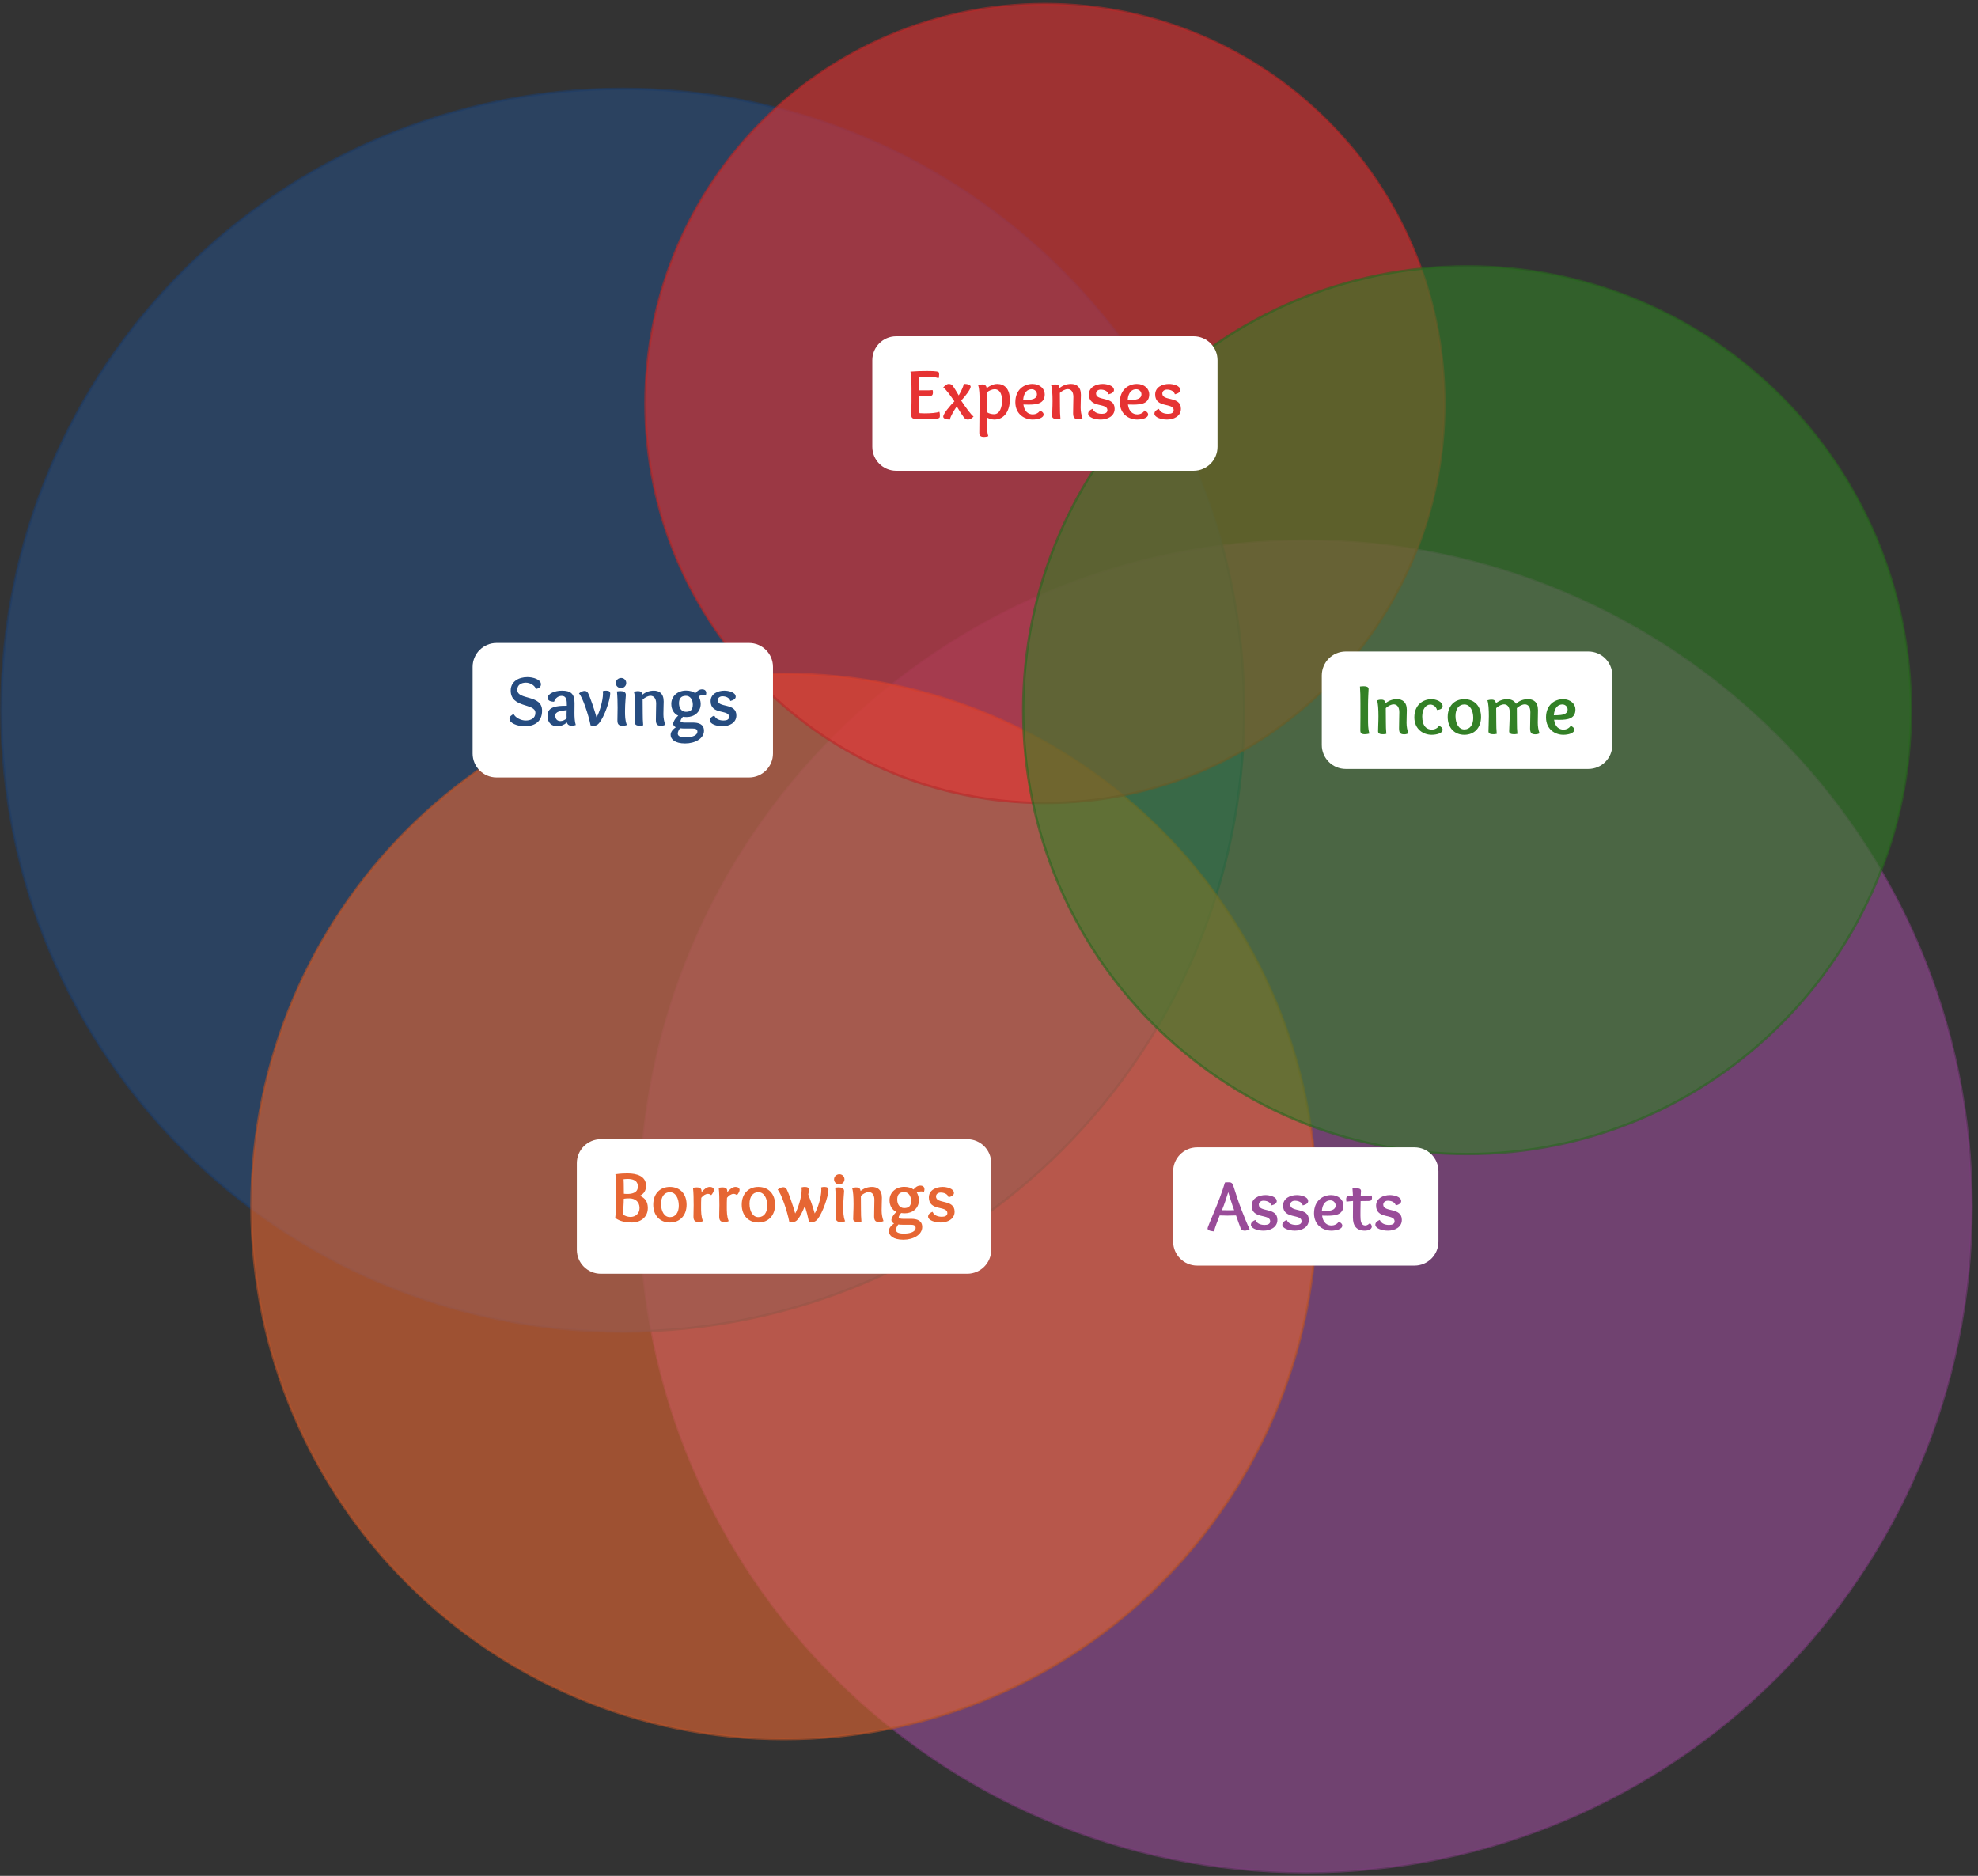 <?xml version="1.0" encoding="UTF-8"?>
<svg xmlns="http://www.w3.org/2000/svg" xmlns:xlink="http://www.w3.org/1999/xlink" width="329pt" height="312pt" viewBox="0 0 329 312" version="1.2">
<rect x="0" y="0" width="329" height="312" fill="#333333" stroke="none"/>
<defs>
<g>
<symbol overflow="visible" id="glyph0-0">
<path style="stroke:none;" d=""/>
</symbol>
<symbol overflow="visible" id="glyph0-1">
<path style="stroke:none;" d="M 0.75 -2.766 C 0.75 -2 0.734 -1.109 0.734 -0.641 C 0.734 -0.172 0.875 0.031 1.5 0.031 C 1.734 0.031 2.062 -0.031 2.234 -0.078 C 2.016 -0.844 2.016 -1.656 2.016 -2.422 L 2.016 -4.828 C 2.016 -6.078 2.109 -7.281 2.109 -7.5 C 2.109 -7.859 1.703 -7.953 1.297 -7.953 C 1.062 -7.953 0.812 -7.922 0.672 -7.906 C 0.734 -7.125 0.75 -6.188 0.75 -5.156 Z M 0.75 -2.766 "/>
</symbol>
<symbol overflow="visible" id="glyph0-2">
<path style="stroke:none;" d="M 2.016 -5.125 C 1.938 -5.672 1.609 -5.719 1.234 -5.719 C 1.094 -5.719 0.844 -5.688 0.609 -5.578 C 0.781 -5.125 0.844 -4.109 0.844 -2.969 C 0.844 -1.812 0.781 -1.25 0.781 -0.453 C 0.781 -0.078 1.125 0.031 1.547 0.031 C 1.688 0.031 1.828 0.031 2.156 -0.031 C 2.094 -0.703 2.078 -1.297 2.078 -1.984 C 2.078 -2.641 2.062 -3.516 2.062 -4.312 C 2.453 -4.672 2.953 -4.938 3.375 -4.938 C 3.891 -4.938 4.312 -4.547 4.312 -3.641 C 4.312 -2.875 4.266 -2.062 4.266 -0.922 C 4.266 -0.141 4.531 0.047 5.156 0.047 C 5.406 0.047 5.688 -0.047 5.828 -0.109 C 5.625 -0.656 5.516 -1.266 5.516 -1.875 C 5.516 -2.531 5.562 -3.641 5.562 -3.984 C 5.562 -5.359 4.797 -5.797 3.922 -5.797 C 3.188 -5.797 2.562 -5.562 2.016 -5.125 Z M 2.016 -5.125 "/>
</symbol>
<symbol overflow="visible" id="glyph0-3">
<path style="stroke:none;" d="M 3.375 -0.734 C 2.516 -0.734 1.766 -1.297 1.766 -2.922 C 1.766 -4.125 2.359 -4.906 3.109 -4.906 C 3.531 -4.906 4.078 -4.609 4.219 -4 C 4.781 -4.047 5.156 -4.266 5.156 -4.609 C 5.156 -5.422 4.031 -5.797 3.281 -5.797 C 2 -5.797 0.453 -4.938 0.453 -2.781 C 0.453 -0.734 2.016 0.125 3.328 0.125 C 4.141 0.125 5.156 -0.125 5.156 -0.719 C 5.156 -1.047 4.812 -1.25 4.562 -1.391 C 4.328 -0.938 3.766 -0.734 3.375 -0.734 Z M 3.375 -0.734 "/>
</symbol>
<symbol overflow="visible" id="glyph0-4">
<path style="stroke:none;" d="M 4.703 -2.688 C 4.703 -1.547 4.172 -0.766 3.219 -0.766 C 2.281 -0.766 1.75 -1.75 1.75 -3 C 1.75 -4.141 2.281 -4.922 3.219 -4.922 C 4.156 -4.922 4.703 -3.922 4.703 -2.688 Z M 3.219 0.125 C 4.891 0.125 6 -1.047 6 -2.844 C 6 -4.656 4.891 -5.797 3.219 -5.797 C 1.562 -5.797 0.453 -4.656 0.453 -2.844 C 0.453 -1.047 1.562 0.125 3.219 0.125 Z M 3.219 0.125 "/>
</symbol>
<symbol overflow="visible" id="glyph0-5">
<path style="stroke:none;" d="M 0.609 -5.578 C 0.781 -5.125 0.844 -4.094 0.844 -2.969 C 0.844 -1.812 0.781 -1.125 0.781 -0.453 C 0.781 -0.078 1.125 0.031 1.547 0.031 C 1.688 0.031 1.828 0.031 2.156 -0.031 C 2.094 -0.703 2.078 -1.297 2.078 -1.984 C 2.078 -2.641 2.062 -3.516 2.062 -4.312 C 2.453 -4.688 2.953 -4.938 3.375 -4.938 C 3.891 -4.938 4.312 -4.547 4.312 -3.641 C 4.312 -1.891 4.219 -1.125 4.219 -0.453 C 4.219 -0.078 4.578 0.031 5.016 0.031 C 5.141 0.031 5.266 0.031 5.594 -0.031 C 5.531 -0.672 5.516 -1.234 5.516 -1.875 C 5.516 -2.641 5.516 -3.516 5.5 -4.312 C 5.891 -4.672 6.391 -4.938 6.828 -4.938 C 7.344 -4.938 7.75 -4.547 7.75 -3.641 C 7.75 -3.031 7.703 -1.703 7.703 -0.922 C 7.703 -0.141 7.969 0.047 8.609 0.047 C 8.859 0.047 9.141 -0.047 9.281 -0.109 C 9.078 -0.656 8.984 -1.266 8.984 -1.875 C 8.984 -2.531 9.016 -3.797 9.016 -3.984 C 9.016 -5.359 8.234 -5.797 7.359 -5.797 C 6.594 -5.797 5.922 -5.562 5.359 -5.031 C 5.078 -5.562 4.5 -5.797 3.922 -5.797 C 3.188 -5.797 2.562 -5.562 2.016 -5.125 C 1.938 -5.672 1.609 -5.719 1.234 -5.719 C 1.094 -5.719 0.891 -5.688 0.656 -5.625 Z M 0.609 -5.578 "/>
</symbol>
<symbol overflow="visible" id="glyph0-6">
<path style="stroke:none;" d="M 2.672 -2.359 C 4.078 -2.359 5.344 -2.547 5.344 -4.094 C 5.344 -4.969 4.562 -5.797 3.281 -5.797 C 1.906 -5.797 0.453 -4.859 0.453 -2.766 C 0.453 -0.734 2.016 0.125 3.328 0.125 C 4.141 0.125 5.156 -0.125 5.156 -0.719 C 5.156 -1.047 4.812 -1.25 4.562 -1.391 C 4.328 -0.938 3.766 -0.734 3.375 -0.734 C 2.625 -0.734 1.953 -1.188 1.797 -2.375 C 2.062 -2.359 2.359 -2.359 2.672 -2.359 Z M 3.172 -4.922 C 3.688 -4.922 4.047 -4.516 4.047 -4.078 C 4.047 -3.484 3.547 -3.25 2.875 -3.172 C 2.516 -3.125 2.156 -3.125 1.75 -3.125 C 1.859 -4.469 2.516 -4.922 3.172 -4.922 Z M 3.172 -4.922 "/>
</symbol>
<symbol overflow="visible" id="glyph0-7">
<path style="stroke:none;" d="M 2.047 -6.969 C 2.469 -7 2.875 -7 3.266 -7 C 4.188 -7 4.875 -6.938 5.344 -6.75 C 5.422 -6.969 5.438 -7.203 5.438 -7.406 C 5.438 -7.562 5.422 -7.703 5.328 -7.781 C 5.109 -7.953 4.062 -7.953 3.328 -7.953 C 2.5 -7.953 1.688 -7.938 0.672 -7.859 C 0.781 -7.109 0.844 -6.141 0.844 -5.141 L 0.844 -2.828 C 0.844 -2.062 0.812 -1.188 0.812 -0.688 C 0.812 -0.219 0.922 -0.031 1.438 0 C 1.609 0.016 2.828 0.031 3.422 0.031 C 4.141 0.031 5.234 0.031 5.469 -0.156 C 5.547 -0.234 5.562 -0.375 5.562 -0.531 C 5.562 -0.734 5.547 -0.969 5.469 -1.172 C 5.094 -0.984 4 -0.906 3 -0.906 C 2.703 -0.906 2.422 -0.922 2.172 -0.938 C 2.094 -1.406 2.094 -2 2.094 -3.797 L 3.094 -3.797 C 3.438 -3.797 3.594 -3.797 3.891 -3.797 C 4.219 -3.812 4.406 -3.922 4.406 -4.406 C 4.406 -4.516 4.391 -4.703 4.344 -4.781 C 3.938 -4.734 3.703 -4.734 2.984 -4.734 L 2.094 -4.734 C 2.094 -5.984 2.078 -6.625 2.047 -6.969 Z M 2.047 -6.969 "/>
</symbol>
<symbol overflow="visible" id="glyph0-8">
<path style="stroke:none;" d="M 3.688 -0.234 C 3.891 0.016 4.078 0.125 4.328 0.125 C 4.609 0.125 4.906 0.031 5.297 -0.375 C 4.906 -0.641 4 -1.859 3.234 -3.031 C 3.953 -3.781 4.812 -4.938 4.812 -5.328 C 4.812 -5.656 4.344 -5.797 3.672 -5.812 C 3.609 -5.375 3.25 -4.625 2.828 -3.891 C 2.469 -4.5 2.062 -5.188 1.844 -5.469 C 1.656 -5.719 1.469 -5.797 1.156 -5.797 C 0.844 -5.797 0.562 -5.547 0.25 -5.219 C 0.688 -4.938 1.547 -3.734 2.109 -2.906 C 1.438 -2.25 0.25 -0.859 0.25 -0.359 C 0.25 -0.047 0.688 0.125 1.359 0.125 C 1.453 -0.438 2.047 -1.391 2.5 -2.062 C 2.984 -1.234 3.469 -0.516 3.688 -0.234 Z M 3.688 -0.234 "/>
</symbol>
<symbol overflow="visible" id="glyph0-9">
<path style="stroke:none;" d="M 3.359 -4.922 C 4.016 -4.922 4.578 -4.406 4.578 -3 C 4.578 -1.938 4.203 -0.766 3.25 -0.766 C 2.859 -0.766 2.391 -0.875 2.078 -1.094 C 2.078 -2.094 2.062 -2.922 2.062 -4.406 C 2.422 -4.703 2.938 -4.922 3.359 -4.922 Z M 2.016 -5.094 C 1.984 -5.609 1.594 -5.719 1.281 -5.719 C 1.016 -5.719 0.828 -5.672 0.609 -5.578 C 0.812 -5.016 0.844 -3.891 0.844 -2.984 C 0.844 -1.656 0.797 0.594 0.797 2.312 C 0.797 2.781 0.953 3.016 1.609 3.016 C 1.797 3.016 2.078 2.969 2.297 2.891 C 2.062 2.234 2.062 1.109 2.062 -0.219 C 2.469 0.016 2.969 0.125 3.281 0.125 C 5.062 0.125 5.875 -1.469 5.875 -3.172 C 5.875 -5.062 4.922 -5.797 3.797 -5.797 C 3.172 -5.797 2.562 -5.531 2.016 -5.094 Z M 2.016 -5.094 "/>
</symbol>
<symbol overflow="visible" id="glyph0-10">
<path style="stroke:none;" d="M 3.812 -4.078 C 4.344 -4.203 4.703 -4.453 4.703 -4.781 C 4.703 -5.578 3.406 -5.797 2.828 -5.797 C 1.719 -5.797 0.531 -5.266 0.531 -4.047 C 0.531 -1.719 3.609 -2.734 3.609 -1.438 C 3.609 -1 3.219 -0.828 2.703 -0.828 C 2.109 -0.828 1.438 -0.984 1.141 -1.656 C 0.719 -1.484 0.406 -1.25 0.406 -0.844 C 0.406 -0.281 1.438 0.125 2.5 0.125 C 3.609 0.125 4.812 -0.422 4.812 -1.672 C 4.812 -3.828 1.719 -2.875 1.719 -4.203 C 1.719 -4.641 2.109 -4.859 2.484 -4.859 C 3.031 -4.859 3.641 -4.656 3.812 -4.078 Z M 3.812 -4.078 "/>
</symbol>
<symbol overflow="visible" id="glyph0-11">
<path style="stroke:none;" d="M 4.875 -6.078 C 5.453 -6.188 5.688 -6.484 5.688 -6.859 C 5.688 -7.656 4.391 -8.047 3.438 -8.047 C 1.953 -8.047 0.656 -7.297 0.656 -5.812 C 0.656 -2.844 4.766 -3.766 4.766 -2.109 C 4.766 -1.188 4 -0.828 3.156 -0.828 C 2.359 -0.828 1.469 -1.281 1.141 -1.906 C 0.766 -1.719 0.453 -1.5 0.453 -1.094 C 0.453 -0.422 1.703 0.125 2.984 0.125 C 4.438 0.125 5.875 -0.484 5.875 -2.469 C 5.875 -5.219 1.75 -4.156 1.75 -5.938 C 1.75 -6.781 2.438 -7.125 3.188 -7.125 C 3.891 -7.125 4.625 -6.688 4.875 -6.078 Z M 4.875 -6.078 "/>
</symbol>
<symbol overflow="visible" id="glyph0-12">
<path style="stroke:none;" d="M 3.625 -1.703 C 3.625 -1.531 3.625 -1.344 3.641 -1.188 C 3.406 -0.938 2.969 -0.734 2.609 -0.734 C 2.156 -0.734 1.75 -0.984 1.75 -1.656 C 1.75 -2.328 2.578 -2.422 3.641 -2.562 C 3.625 -2.266 3.625 -1.938 3.625 -1.703 Z M 3.672 -3.281 C 2.578 -3.281 2.078 -3.234 1.5 -3.047 C 0.984 -2.875 0.453 -2.562 0.453 -1.578 C 0.453 -0.391 1.203 0.125 2.062 0.125 C 2.641 0.125 3.219 -0.094 3.688 -0.5 C 3.781 -0.094 4.141 0.047 4.484 0.047 C 4.734 0.047 5.016 -0.031 5.156 -0.078 C 4.969 -0.656 4.938 -1.438 4.938 -2.125 C 4.938 -2.969 4.953 -3.5 4.953 -3.719 C 4.953 -5.344 4.25 -5.797 2.844 -5.797 C 1.672 -5.797 0.484 -5.312 0.484 -4.594 C 0.484 -4.359 0.609 -3.969 1.547 -3.953 C 1.75 -4.594 2.297 -4.922 2.797 -4.922 C 3.656 -4.922 3.672 -4.125 3.672 -3.281 Z M 3.672 -3.281 "/>
</symbol>
<symbol overflow="visible" id="glyph0-13">
<path style="stroke:none;" d="M 4.5 -5.797 C 4.344 -5.797 4.141 -5.781 3.938 -5.719 C 3.953 -5.609 3.969 -5.469 3.969 -5.328 C 3.969 -4.094 3.359 -2.109 2.891 -1.359 C 2.516 -2.719 1.797 -4.781 1.516 -5.328 C 1.375 -5.625 1.172 -5.75 0.906 -5.75 C 0.641 -5.75 0.328 -5.625 -0.031 -5.344 C 0.562 -4.75 1.562 -1.766 1.906 -0.016 C 2.062 0.031 2.328 0.031 2.469 0.031 C 2.797 0.031 3.031 -0.031 3.359 -0.438 C 4.203 -1.484 5.172 -4.266 5.172 -5.312 C 5.172 -5.656 4.938 -5.797 4.5 -5.797 Z M 4.5 -5.797 "/>
</symbol>
<symbol overflow="visible" id="glyph0-14">
<path style="stroke:none;" d="M 1.391 -5.719 C 1.25 -5.719 1.047 -5.719 0.766 -5.672 C 0.844 -4.906 0.875 -3.969 0.875 -2.953 C 0.875 -2.219 0.844 -1.344 0.844 -0.891 C 0.844 -0.25 1 0.047 1.75 0.047 C 1.969 0.047 2.234 0 2.422 -0.078 C 2.109 -0.812 2.109 -1.656 2.109 -2.422 C 2.109 -3.656 2.25 -4.859 2.25 -5.078 C 2.25 -5.578 1.844 -5.719 1.391 -5.719 Z M 1.453 -6.219 C 1.891 -6.219 2.312 -6.562 2.312 -7.062 C 2.312 -7.547 1.922 -7.906 1.469 -7.906 C 1 -7.906 0.578 -7.547 0.578 -7.062 C 0.578 -6.562 0.984 -6.219 1.453 -6.219 Z M 1.453 -6.219 "/>
</symbol>
<symbol overflow="visible" id="glyph0-15">
<path style="stroke:none;" d="M 3.031 -1.406 C 4.25 -1.406 5.359 -2.203 5.359 -3.594 C 5.359 -4.094 5.188 -4.562 5 -4.875 C 5.25 -4.984 5.5 -5.047 5.766 -5.047 C 5.891 -5.047 6.047 -5.016 6.203 -4.984 C 6.25 -5.141 6.281 -5.281 6.281 -5.391 C 6.281 -5.719 6.109 -6.016 5.578 -6.016 C 5.125 -6.016 4.734 -5.719 4.469 -5.375 C 4.078 -5.656 3.531 -5.812 2.922 -5.812 C 1.5 -5.812 0.469 -4.859 0.469 -3.594 C 0.469 -2.672 0.891 -1.953 1.625 -1.641 C 1.062 -1.156 0.781 -0.547 0.781 -0.281 C 0.781 -0.031 0.969 0.156 1.219 0.297 C 0.625 0.703 0.359 1.125 0.359 1.562 C 0.359 2.281 1.062 2.984 2.766 2.984 C 4.438 2.984 5.906 2.156 5.906 0.875 C 5.906 -0.234 4.984 -0.484 4.078 -0.484 L 2.719 -0.484 C 2.406 -0.484 2 -0.531 2 -0.734 C 2 -0.875 2.156 -1.203 2.406 -1.453 C 2.594 -1.422 2.812 -1.406 3.031 -1.406 Z M 4.047 -3.5 C 4.047 -2.703 3.766 -2.281 2.906 -2.281 C 2.156 -2.281 1.75 -2.922 1.75 -3.688 C 1.75 -4.422 2.031 -4.938 2.906 -4.938 C 3.625 -4.938 4.047 -4.281 4.047 -3.5 Z M 4 0.5 C 4.5 0.5 4.812 0.609 4.812 1.031 C 4.812 1.516 4.219 1.969 2.844 1.969 C 1.859 1.969 1.547 1.703 1.547 1.344 C 1.547 1.047 1.703 0.766 1.922 0.453 C 2.219 0.5 2.5 0.5 2.828 0.5 Z M 4 0.5 "/>
</symbol>
<symbol overflow="visible" id="glyph0-16">
<path style="stroke:none;" d="M 2.75 -7.125 C 3.578 -7.125 4.469 -6.922 4.469 -5.859 C 4.469 -4.859 3.594 -4.625 2.672 -4.625 C 2.5 -4.625 2.297 -4.641 2.141 -4.656 C 2.141 -6.484 2.109 -6.625 2.094 -7.078 C 2.312 -7.094 2.531 -7.125 2.75 -7.125 Z M 3.234 -0.797 C 2.766 -0.797 2.219 -1 1.969 -1.234 C 2.031 -1.609 2.125 -3.125 2.125 -3.828 C 2.359 -3.875 2.75 -3.891 3.078 -3.891 C 3.953 -3.891 4.75 -3.375 4.75 -2.297 C 4.75 -1.328 4.047 -0.797 3.234 -0.797 Z M 0.703 -0.641 C 1.453 -0.047 2.516 0.125 3.469 0.125 C 4.859 0.125 6.125 -0.703 6.125 -2.281 C 6.125 -3.344 5.672 -3.953 4.797 -4.328 C 5.469 -4.625 5.828 -5.188 5.828 -5.984 C 5.828 -7.578 4.344 -8.047 2.734 -8.047 C 2.328 -8.047 1.594 -8.031 0.734 -7.906 C 0.844 -7.172 0.891 -5.922 0.891 -4.625 C 0.891 -3.078 0.828 -1.484 0.703 -0.641 Z M 0.703 -0.641 "/>
</symbol>
<symbol overflow="visible" id="glyph0-17">
<path style="stroke:none;" d="M 1.234 -5.719 C 1.094 -5.719 0.891 -5.703 0.609 -5.656 C 0.703 -4.859 0.719 -3.812 0.719 -2.766 C 0.719 -2.094 0.688 -1.281 0.688 -0.906 C 0.688 -0.281 0.844 0.047 1.562 0.047 C 1.781 0.047 2.047 0 2.266 -0.109 C 1.953 -0.859 1.953 -1.688 1.953 -2.422 C 1.953 -3.016 1.953 -3.469 1.984 -3.984 C 2.266 -4.359 2.703 -4.641 3.078 -4.641 C 3.234 -4.641 3.453 -4.594 3.641 -4.422 C 3.922 -4.766 4.078 -5.062 4.078 -5.297 C 4.078 -5.578 3.859 -5.797 3.375 -5.797 C 2.875 -5.797 2.344 -5.312 2.031 -4.922 L 2.031 -5.062 C 2.031 -5.516 1.812 -5.719 1.234 -5.719 Z M 1.234 -5.719 "/>
</symbol>
<symbol overflow="visible" id="glyph0-18">
<path style="stroke:none;" d="M 7.75 -5.797 C 7.609 -5.797 7.406 -5.781 7.203 -5.719 C 7.219 -5.609 7.234 -5.469 7.234 -5.328 C 7.234 -4 6.609 -2.172 6.141 -1.375 C 5.797 -2.625 5.375 -3.734 5.062 -4.547 C 5.141 -4.859 5.172 -5.109 5.172 -5.312 C 5.172 -5.656 4.938 -5.797 4.5 -5.797 C 4.344 -5.797 4.141 -5.781 3.938 -5.719 C 3.953 -5.609 3.969 -5.469 3.969 -5.328 C 3.969 -4.031 3.312 -2.109 2.891 -1.375 C 2.516 -2.734 1.797 -4.781 1.516 -5.328 C 1.375 -5.625 1.172 -5.75 0.906 -5.75 C 0.641 -5.75 0.328 -5.625 -0.031 -5.344 C 0.562 -4.75 1.562 -1.766 1.906 -0.016 C 2.062 0.031 2.328 0.031 2.469 0.031 C 2.797 0.031 3.031 -0.031 3.359 -0.438 C 3.734 -0.922 4.156 -1.75 4.5 -2.625 C 4.781 -1.719 5.031 -0.734 5.172 -0.016 C 5.312 0.031 5.578 0.031 5.719 0.031 C 6.047 0.031 6.281 -0.031 6.625 -0.438 C 7.453 -1.484 8.422 -4.266 8.422 -5.312 C 8.422 -5.656 8.188 -5.797 7.75 -5.797 Z M 7.75 -5.797 "/>
</symbol>
<symbol overflow="visible" id="glyph0-19">
<path style="stroke:none;" d="M 4.469 -3.281 C 4.234 -3.266 3.891 -3.266 3.609 -3.266 C 3.219 -3.266 2.828 -3.281 2.438 -3.281 C 2.875 -4.359 3.188 -5.344 3.484 -6.281 C 3.75 -5.469 4.062 -4.359 4.469 -3.281 Z M 3.359 -2.375 C 3.719 -2.375 4.203 -2.391 4.781 -2.406 C 5.156 -1.359 5.312 -0.859 5.578 -0.203 C 5.766 0.094 6.031 0.125 6.281 0.125 C 6.484 0.125 6.812 0 7.047 -0.125 C 6.641 -0.922 6.172 -2.109 5.688 -3.344 C 5.125 -4.797 4.656 -6.328 4.344 -7.297 C 4.172 -7.844 3.938 -7.922 3.562 -7.922 C 3.391 -7.922 3.172 -7.922 2.938 -7.891 C 1.969 -4.578 0.062 -0.688 0.047 -0.234 C 0.047 0 0.328 0.172 1.109 0.25 C 1.344 -0.625 1.734 -1.547 2.062 -2.406 C 2.562 -2.391 2.969 -2.375 3.359 -2.375 Z M 3.359 -2.375 "/>
</symbol>
<symbol overflow="visible" id="glyph0-20">
<path style="stroke:none;" d="M 0.578 -5.672 C 0.219 -5.625 0 -5.562 0 -5.109 C 0 -5 0.016 -4.812 0.047 -4.703 C 0.375 -4.75 0.75 -4.781 1.141 -4.812 C 1.141 -4.297 1.125 -3.047 1.125 -2.062 C 1.125 -0.688 1.703 0.125 3.125 0.125 C 3.609 0.125 4.266 -0.062 4.266 -0.562 C 4.266 -0.719 4.156 -0.922 3.953 -1.141 C 3.734 -0.922 3.453 -0.734 3.188 -0.734 C 2.469 -0.734 2.375 -1.5 2.375 -2.359 C 2.375 -2.688 2.375 -3.672 2.406 -4.797 C 2.938 -4.797 3.328 -4.797 3.688 -4.812 C 4.078 -4.812 4.297 -4.906 4.297 -5.359 C 4.297 -5.469 4.281 -5.625 4.219 -5.734 C 3.797 -5.672 3.328 -5.672 2.422 -5.672 C 2.438 -5.844 2.469 -6.391 2.469 -6.484 C 2.469 -6.859 2.062 -6.938 1.641 -6.938 C 1.453 -6.938 1.25 -6.922 1.047 -6.891 C 1.078 -6.625 1.109 -6 1.125 -5.672 C 0.875 -5.672 0.688 -5.672 0.578 -5.672 Z M 0.578 -5.672 "/>
</symbol>
</g>
</defs>
<g id="surface1">
<path style="fill-rule:nonzero;fill:rgb(59.999%,29.999%,59.999%);fill-opacity:0.6;stroke-width:0.399;stroke-linecap:round;stroke-linejoin:miter;stroke:rgb(48%,23.999%,48%);stroke-opacity:0.6;stroke-miterlimit:10;" d="M 154.129 -59.725 C 154.129 1.435 104.551 51.009 43.394 51.009 C -17.766 51.009 -67.344 1.435 -67.344 -59.725 C -67.344 -120.885 -17.766 -170.459 43.394 -170.459 C 104.551 -170.459 154.129 -120.885 154.129 -59.725 Z M 154.129 -59.725 " transform="matrix(1,0,0,-1,173.801,140.939)"/>
<path style="fill-rule:nonzero;fill:rgb(14.999%,29.999%,50%);fill-opacity:0.6;stroke-width:0.399;stroke-linecap:round;stroke-linejoin:miter;stroke:rgb(12%,23.999%,39.999%);stroke-opacity:0.6;stroke-miterlimit:10;" d="M 33.14 22.814 C 33.14 79.896 -13.129 126.166 -70.211 126.166 C -127.293 126.166 -173.567 79.896 -173.567 22.814 C -173.567 -34.268 -127.293 -80.541 -70.211 -80.541 C -13.129 -80.541 33.14 -34.268 33.14 22.814 Z M 33.14 22.814 " transform="matrix(1,0,0,-1,173.801,140.939)"/>
<path style="fill-rule:nonzero;fill:rgb(89.999%,39.999%,20%);fill-opacity:0.6;stroke-width:0.399;stroke-linecap:round;stroke-linejoin:miter;stroke:rgb(71.999%,31.998%,15.999%);stroke-opacity:0.6;stroke-miterlimit:10;" d="M 45.195 -59.725 C 45.195 -10.799 5.535 28.865 -43.391 28.865 C -92.321 28.865 -131.981 -10.799 -131.981 -59.725 C -131.981 -108.651 -92.321 -148.315 -43.391 -148.315 C 5.535 -148.315 45.195 -108.651 45.195 -59.725 Z M 45.195 -59.725 " transform="matrix(1,0,0,-1,173.801,140.939)"/>
<path style="fill-rule:nonzero;fill:rgb(89.999%,20%,20%);fill-opacity:0.6;stroke-width:0.399;stroke-linecap:round;stroke-linejoin:miter;stroke:rgb(71.999%,15.999%,15.999%);stroke-opacity:0.6;stroke-miterlimit:10;" d="M 66.441 73.826 C 66.441 110.517 36.695 140.267 -0 140.267 C -36.696 140.267 -66.442 110.517 -66.442 73.826 C -66.442 37.13 -36.696 7.384 -0 7.384 C 36.695 7.384 66.441 37.13 66.441 73.826 Z M 66.441 73.826 " transform="matrix(1,0,0,-1,173.801,140.939)"/>
<path style="fill-rule:nonzero;fill:rgb(20%,50%,14.999%);fill-opacity:0.6;stroke-width:0.399;stroke-linecap:round;stroke-linejoin:miter;stroke:rgb(15.999%,39.999%,12%);stroke-opacity:0.6;stroke-miterlimit:10;" d="M 144.035 22.814 C 144.035 63.587 110.984 96.638 70.211 96.638 C 29.437 96.638 -3.614 63.587 -3.614 22.814 C -3.614 -17.959 29.437 -51.01 70.211 -51.01 C 110.984 -51.01 144.035 -17.959 144.035 22.814 Z M 144.035 22.814 " transform="matrix(1,0,0,-1,173.801,140.939)"/>
<path style=" stroke:none;fill-rule:nonzero;fill:rgb(100%,100%,100%);fill-opacity:1;" d="M 264.188 108.359 L 223.836 108.359 C 221.637 108.359 219.852 110.141 219.852 112.344 L 219.852 123.91 C 219.852 126.109 221.637 127.895 223.836 127.895 L 264.188 127.895 C 266.391 127.895 268.176 126.109 268.176 123.91 L 268.176 112.344 C 268.176 110.141 266.391 108.359 264.188 108.359 Z M 264.188 108.359 "/>
<g style="fill:rgb(20%,50%,14.999%);fill-opacity:1;">
  <use xlink:href="#glyph0-1" x="225.529" y="122.089"/>
  <use xlink:href="#glyph0-2" x="228.434" y="122.089"/>
  <use xlink:href="#glyph0-3" x="234.794" y="122.089"/>
  <use xlink:href="#glyph0-4" x="240.341" y="122.089"/>
  <use xlink:href="#glyph0-5" x="246.797" y="122.089"/>
  <use xlink:href="#glyph0-6" x="256.696" y="122.089"/>
</g>
<path style=" stroke:none;fill-rule:nonzero;fill:rgb(100%,100%,100%);fill-opacity:1;" d="M 198.527 55.93 L 149.074 55.93 C 146.875 55.93 145.09 57.711 145.09 59.914 L 145.09 74.316 C 145.09 76.52 146.875 78.301 149.074 78.301 L 198.527 78.301 C 200.727 78.301 202.512 76.52 202.512 74.316 L 202.512 59.914 C 202.512 57.711 200.727 55.93 198.527 55.93 Z M 198.527 55.93 "/>
<g style="fill:rgb(89.999%,20%,20%);fill-opacity:1;">
  <use xlink:href="#glyph0-7" x="150.769" y="69.659"/>
  <use xlink:href="#glyph0-8" x="156.639" y="69.659"/>
  <use xlink:href="#glyph0-9" x="162.091" y="69.659"/>
  <use xlink:href="#glyph0-6" x="168.427" y="69.659"/>
  <use xlink:href="#glyph0-2" x="174.225" y="69.659"/>
  <use xlink:href="#glyph0-10" x="180.585" y="69.659"/>
  <use xlink:href="#glyph0-6" x="185.81" y="69.659"/>
  <use xlink:href="#glyph0-10" x="191.608" y="69.659"/>
</g>
<path style=" stroke:none;fill-rule:nonzero;fill:rgb(100%,100%,100%);fill-opacity:1;" d="M 124.586 106.938 L 82.594 106.938 C 80.395 106.938 78.609 108.723 78.609 110.922 L 78.609 125.328 C 78.609 127.527 80.395 129.312 82.594 129.312 L 124.586 129.312 C 126.785 129.312 128.57 127.527 128.57 125.328 L 128.57 110.922 C 128.57 108.723 126.785 106.938 124.586 106.938 Z M 124.586 106.938 "/>
<g style="fill:rgb(14.999%,29.999%,50%);fill-opacity:1;">
  <use xlink:href="#glyph0-11" x="84.289" y="120.669"/>
  <use xlink:href="#glyph0-12" x="90.613" y="120.669"/>
  <use xlink:href="#glyph0-13" x="96.328" y="120.669"/>
  <use xlink:href="#glyph0-14" x="101.851" y="120.669"/>
  <use xlink:href="#glyph0-2" x="104.828" y="120.669"/>
  <use xlink:href="#glyph0-15" x="111.188" y="120.669"/>
  <use xlink:href="#glyph0-10" x="117.668" y="120.669"/>
</g>
<path style=" stroke:none;fill-rule:nonzero;fill:rgb(100%,100%,100%);fill-opacity:1;" d="M 160.883 189.477 L 99.934 189.477 C 97.73 189.477 95.945 191.262 95.945 193.461 L 95.945 207.867 C 95.945 210.066 97.73 211.852 99.934 211.852 L 160.883 211.852 C 163.086 211.852 164.871 210.066 164.871 207.867 L 164.871 193.461 C 164.871 191.262 163.086 189.477 160.883 189.477 Z M 160.883 189.477 "/>
<g style="fill:rgb(89.999%,39.999%,20%);fill-opacity:1;">
  <use xlink:href="#glyph0-16" x="101.627" y="203.207"/>
  <use xlink:href="#glyph0-4" x="108.202" y="203.207"/>
  <use xlink:href="#glyph0-17" x="114.658" y="203.207"/>
  <use xlink:href="#glyph0-17" x="118.938" y="203.207"/>
</g>
<g style="fill:rgb(89.999%,39.999%,20%);fill-opacity:1;">
  <use xlink:href="#glyph0-4" x="122.919" y="203.207"/>
  <use xlink:href="#glyph0-18" x="129.375" y="203.207"/>
  <use xlink:href="#glyph0-14" x="138.15" y="203.207"/>
  <use xlink:href="#glyph0-2" x="141.127" y="203.207"/>
  <use xlink:href="#glyph0-15" x="147.487" y="203.207"/>
  <use xlink:href="#glyph0-10" x="153.967" y="203.207"/>
</g>
<path style=" stroke:none;fill-rule:nonzero;fill:rgb(100%,100%,100%);fill-opacity:1;" d="M 235.273 190.832 L 199.113 190.832 C 196.914 190.832 195.129 192.617 195.129 194.82 L 195.129 206.508 C 195.129 208.711 196.914 210.496 199.113 210.496 L 235.273 210.496 C 237.473 210.496 239.258 208.711 239.258 206.508 L 239.258 194.82 C 239.258 192.617 237.473 190.832 235.273 190.832 Z M 235.273 190.832 "/>
<g style="fill:rgb(59.999%,29.999%,59.999%);fill-opacity:1;">
  <use xlink:href="#glyph0-19" x="200.809" y="204.564"/>
  <use xlink:href="#glyph0-10" x="207.659" y="204.564"/>
  <use xlink:href="#glyph0-10" x="212.884" y="204.564"/>
  <use xlink:href="#glyph0-6" x="218.108" y="204.564"/>
  <use xlink:href="#glyph0-20" x="223.906" y="204.564"/>
  <use xlink:href="#glyph0-10" x="228.354" y="204.564"/>
</g>
</g>
</svg>
